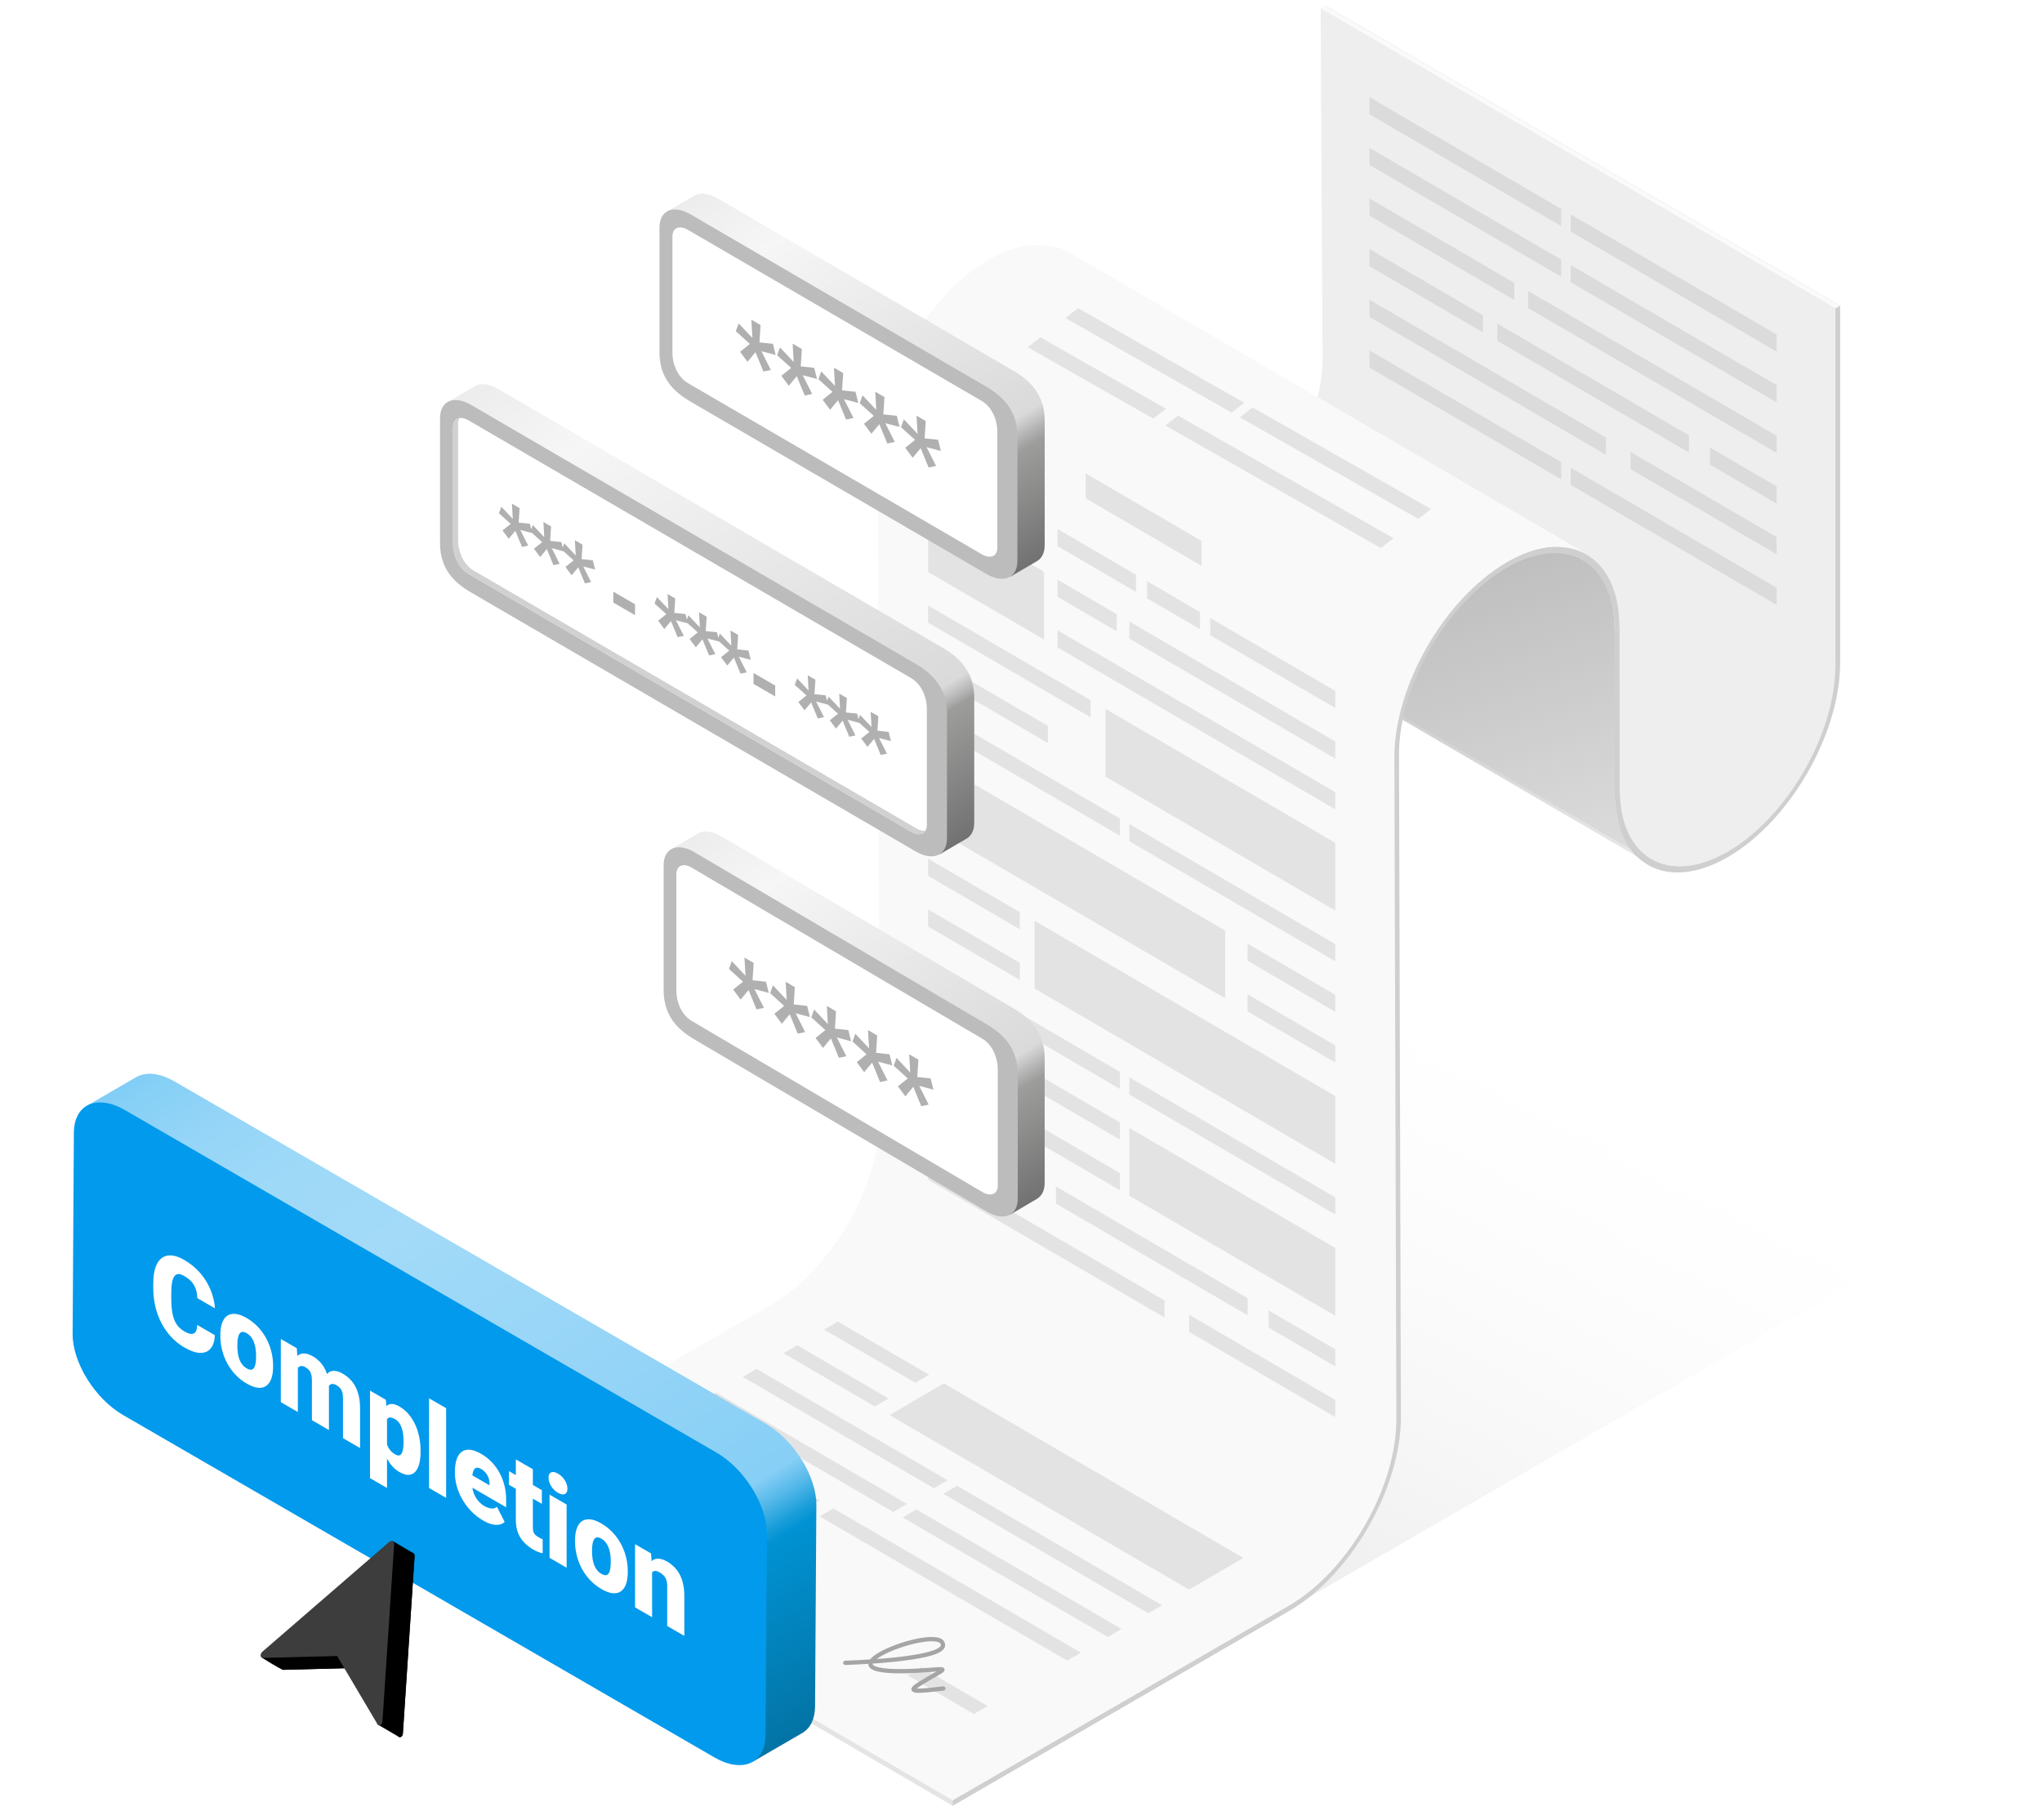 <svg width="239" height="213" viewBox="0 0 239 213" fill="none" xmlns="http://www.w3.org/2000/svg">
<path opacity="0.7" d="M111.551 211.004L52.391 176.794L179.342 103.41L238.499 137.62L111.551 211.004Z" fill="url(#paint0_linear_1678_11298)"/>
<path d="M154.569 0.984L154.797 41.544C154.797 41.779 154.797 42.015 154.797 42.254C154.797 42.333 154.797 42.413 154.797 42.492C154.797 42.66 154.779 42.829 154.767 42.997C154.767 43.08 154.767 43.165 154.745 43.251C154.745 43.428 154.712 43.609 154.691 43.789C154.691 43.856 154.691 43.924 154.669 43.994C154.639 44.242 154.605 44.49 154.565 44.741C154.565 44.78 154.55 44.817 154.544 44.857C154.511 45.068 154.474 45.279 154.431 45.493C154.416 45.582 154.395 45.67 154.376 45.759C154.343 45.927 154.309 46.096 154.27 46.264C154.248 46.359 154.227 46.457 154.203 46.551C154.163 46.714 154.123 46.879 154.08 47.041C154.056 47.139 154.032 47.234 154.004 47.332C153.958 47.509 153.907 47.686 153.855 47.864C153.83 47.943 153.809 48.023 153.785 48.102C153.708 48.356 153.626 48.61 153.544 48.864C153.544 48.895 153.522 48.925 153.51 48.953C153.437 49.179 153.358 49.403 153.275 49.626L153.19 49.855C153.123 50.033 153.056 50.207 152.985 50.384L152.885 50.635C152.809 50.822 152.732 51.005 152.653 51.186L152.571 51.382C152.464 51.626 152.351 51.871 152.238 52.116L152.147 52.303C152.058 52.492 151.967 52.679 151.875 52.862C151.808 52.997 151.738 53.128 151.671 53.26L151.457 53.67L151.36 53.847L151.055 54.392L150.933 54.603L150.701 54.994C150.615 55.135 150.533 55.273 150.445 55.413C150.356 55.554 150.295 55.652 150.219 55.771C150.143 55.891 150.045 56.047 149.953 56.181C149.862 56.316 149.758 56.487 149.648 56.619L149.499 56.836C149.355 57.04 149.208 57.244 149.06 57.448L149.023 57.5C148.999 57.536 148.968 57.57 148.944 57.607C148.785 57.821 148.639 58.032 148.462 58.24C148.285 58.448 148.187 58.583 148.05 58.754L147.934 58.895C147.757 59.109 147.577 59.32 147.394 59.528L147.248 59.693C147.114 59.84 146.982 59.999 146.845 60.134L146.623 60.369C146.507 60.491 146.391 60.611 146.275 60.727L146.028 60.975C145.918 61.085 145.805 61.192 145.692 61.299L145.424 61.55L145.088 61.856L144.817 62.094L144.469 62.385L144.204 62.605L143.838 62.893L143.591 63.082L143.182 63.388L142.971 63.538C142.767 63.679 142.56 63.817 142.361 63.948C142.351 63.957 142.34 63.964 142.328 63.969C142.114 64.107 141.898 64.239 141.681 64.364L141.297 64.578L141.208 64.627C141.065 64.704 140.925 64.777 140.781 64.847L140.705 64.887L140.241 65.108L140.138 65.15C139.985 65.221 139.833 65.285 139.68 65.346C139.522 65.41 139.375 65.469 139.207 65.523L139.113 65.557C138.957 65.612 138.808 65.661 138.652 65.707L138.579 65.731C138.417 65.777 138.274 65.823 138.1 65.863H138.079C137.914 65.903 137.752 65.939 137.594 65.97L137.493 65.992L137.356 66.016L137.194 66.043L137.06 66.065L136.901 66.086L136.755 66.102H136.605H136.459H136.316H136.148H136.014H135.709H135.477H135.352L135.047 66.08H135.004L134.699 66.047H134.604L134.321 65.998H134.266C134.126 65.967 133.985 65.933 133.848 65.897L133.781 65.878C133.65 65.842 133.519 65.802 133.387 65.756L133.299 65.722L133.14 65.664L133.034 65.621L132.875 65.551L132.777 65.508L132.61 65.426L132.527 65.383L132.283 65.248L192.862 100.552C192.941 100.601 193.023 100.644 193.106 100.687L193.188 100.73L193.356 100.812L193.453 100.855L193.612 100.926L193.719 100.968L193.874 101.026L193.932 101.048H193.966C194.094 101.094 194.228 101.134 194.359 101.173L194.423 101.189C194.564 101.225 194.701 101.262 194.844 101.29H194.89L195.174 101.339L195.268 101.354L195.573 101.39H195.619C195.723 101.39 195.827 101.409 195.924 101.412H196.01H196.244H196.675H196.842H196.906H196.986H197.129L197.282 101.394H197.428H197.492H197.584L197.721 101.372L197.882 101.345L198.02 101.32H198.069H198.117C198.28 101.288 198.442 101.251 198.602 101.21H198.621C198.779 101.17 198.926 101.127 199.096 101.078H199.145H199.173C199.325 101.033 199.478 100.981 199.63 100.929L199.673 100.913L199.728 100.892C199.883 100.837 200.033 100.779 200.201 100.714L200.658 100.522L200.716 100.497L200.762 100.476L201.226 100.256H201.247C201.265 100.245 201.283 100.236 201.302 100.228L201.729 100.005L201.784 99.974L201.817 99.956C201.945 99.888 202.073 99.815 202.202 99.742L202.33 99.665C202.507 99.564 202.677 99.457 202.851 99.359L202.882 99.341C203.071 99.222 203.257 99.099 203.44 98.971L203.498 98.931L203.708 98.781L204.014 98.564C204.05 98.54 204.084 98.509 204.117 98.484C204.203 98.423 204.285 98.359 204.367 98.295L204.59 98.124L204.733 98.007L204.999 97.79L205.176 97.643L205.359 97.484L205.624 97.252L205.761 97.132L205.953 96.955L206.222 96.704L206.341 96.591L206.557 96.377L206.811 96.123L206.896 96.04L207.152 95.774C207.225 95.695 207.302 95.618 207.375 95.536C207.396 95.517 207.415 95.496 207.436 95.474L207.774 95.098C207.823 95.04 207.875 94.985 207.924 94.93L207.948 94.905C208.119 94.71 208.29 94.511 208.455 94.309L208.571 94.168L208.955 93.691C208.973 93.664 208.993 93.64 209.016 93.618C209.169 93.503 209.292 93.351 209.373 93.177C209.416 93.085 209.472 93 209.538 92.923L209.574 92.871C209.724 92.669 209.879 92.464 210.013 92.259L210.163 92.039L210.367 91.733L210.456 91.596L210.721 91.186C210.797 91.066 210.874 90.947 210.947 90.828L211.203 90.409C211.252 90.326 211.304 90.243 211.352 90.158L211.435 90.017C211.474 89.947 211.514 89.876 211.557 89.806L211.862 89.261C211.895 89.203 211.926 89.145 211.956 89.084C211.987 89.023 211.99 89.026 212.008 88.995C212.063 88.888 212.115 88.781 212.17 88.689L212.377 88.292C212.377 88.264 212.402 88.24 212.417 88.212C212.496 88.053 212.573 87.891 212.649 87.732L212.74 87.542V87.515C212.841 87.301 212.939 87.09 213.045 86.876L213.076 86.808L213.158 86.615C213.21 86.49 213.265 86.368 213.317 86.242L213.39 86.065L213.491 85.811L213.576 85.6C213.616 85.493 213.655 85.389 213.692 85.294C213.729 85.199 213.753 85.141 213.781 85.065L213.817 84.964C213.887 84.774 213.951 84.584 214.015 84.395C214.015 84.364 214.037 84.333 214.046 84.303C214.122 84.073 214.195 83.847 214.265 83.618L214.284 83.553C214.308 83.474 214.33 83.394 214.354 83.315C214.391 83.183 214.43 83.052 214.467 82.92C214.482 82.874 214.491 82.828 214.503 82.782C214.531 82.688 214.555 82.59 214.58 82.495L214.653 82.22C214.674 82.131 214.692 82.042 214.714 81.957L214.763 81.742C214.778 81.672 214.796 81.599 214.811 81.528C214.827 81.458 214.854 81.317 214.876 81.222L214.93 80.953C214.93 80.919 214.946 80.883 214.952 80.849C214.985 80.672 215.013 80.494 215.043 80.32L215.062 80.201C215.062 80.201 215.062 80.201 215.062 80.182C215.095 79.962 215.126 79.739 215.153 79.522V79.454C215.153 79.387 215.153 79.317 215.174 79.249C215.19 79.124 215.205 78.999 215.217 78.876C215.217 78.821 215.217 78.766 215.217 78.711C215.217 78.656 215.217 78.543 215.238 78.457C215.26 78.371 215.238 78.307 215.254 78.234C215.269 78.16 215.254 78.047 215.254 77.952C215.254 77.858 215.254 77.793 215.254 77.714C215.254 77.634 215.254 77.637 215.254 77.597C215.254 77.402 215.254 77.203 215.254 77.007V35.961L154.569 0.984Z" fill="#EEEEEE"/>
<path d="M154.568 0.985L214.82 36.1V77.812C214.842 85.83 209.199 95.634 202.241 99.663C195.283 103.692 189.601 100.446 189.579 92.425L189.024 92.747C189.046 101.119 194.978 104.509 202.241 100.302C209.504 96.096 215.4 85.861 215.376 77.491V35.779L155.124 0.664L154.568 0.985Z" fill="#CFCFCF"/>
<path fill-rule="evenodd" clip-rule="evenodd" d="M128.394 37.514C128.394 37.406 128.384 37.301 128.374 37.194L128.374 37.194C128.369 37.147 128.364 37.1 128.361 37.052L128.333 36.789C128.333 36.691 128.317 36.594 128.302 36.497L128.302 36.497C128.297 36.467 128.292 36.437 128.287 36.407L128.273 36.31L128.273 36.31C128.263 36.244 128.256 36.196 128.248 36.131C128.238 36.056 128.218 35.95 128.199 35.852L128.187 35.789C128.166 35.68 128.149 35.594 128.128 35.495L128.128 35.495L128.126 35.483C128.104 35.379 128.083 35.281 128.059 35.177C128.034 35.073 128.001 34.944 127.967 34.831C127.955 34.79 127.943 34.746 127.931 34.702L127.931 34.702C127.91 34.626 127.889 34.547 127.863 34.474C127.857 34.446 127.849 34.418 127.839 34.391C127.787 34.229 127.729 34.07 127.671 33.917C127.662 33.892 127.652 33.868 127.643 33.844L127.643 33.844C127.636 33.827 127.629 33.811 127.622 33.794C127.568 33.657 127.51 33.519 127.449 33.388C127.449 33.374 127.441 33.36 127.432 33.345C127.427 33.336 127.422 33.327 127.418 33.317C127.378 33.233 127.337 33.153 127.295 33.072L127.295 33.072C127.256 32.997 127.217 32.922 127.177 32.84C127.166 32.826 127.157 32.81 127.15 32.794L127.104 32.716C127.041 32.608 126.978 32.5 126.909 32.396C126.89 32.366 126.869 32.335 126.848 32.305C126.781 32.201 126.708 32.101 126.636 32.001L126.634 31.999C126.61 31.962 126.582 31.925 126.555 31.892L126.511 31.836C126.456 31.766 126.402 31.696 126.341 31.629L126.241 31.512C126.14 31.396 126.036 31.286 125.936 31.182C125.936 31.17 125.922 31.161 125.907 31.151C125.899 31.146 125.89 31.14 125.884 31.133C125.792 31.044 125.698 30.959 125.6 30.879L125.487 30.787C125.405 30.72 125.32 30.656 125.231 30.592L125.121 30.515C124.999 30.43 124.874 30.35 124.746 30.273L185.325 65.581C185.453 65.654 185.578 65.734 185.7 65.819L185.81 65.896L185.855 65.93C185.926 65.983 185.998 66.037 186.066 66.095L186.176 66.183C186.273 66.266 186.371 66.352 186.462 66.44L186.514 66.486C186.621 66.59 186.728 66.703 186.819 66.816L186.92 66.933C186.993 67.018 187.063 67.107 187.13 67.193L187.213 67.303C187.286 67.401 187.356 67.502 187.426 67.609C187.448 67.639 187.469 67.67 187.487 67.701L187.505 67.728C187.582 67.847 187.655 67.973 187.725 68.098L187.753 68.147C187.811 68.25 187.867 68.362 187.921 68.47C187.942 68.513 187.964 68.556 187.984 68.597C187.983 68.602 187.983 68.606 187.983 68.611C187.983 68.615 187.984 68.618 187.984 68.621C187.993 68.646 188.003 68.671 188.015 68.695C188.076 68.827 188.134 68.962 188.189 69.099C188.189 69.128 188.205 69.158 188.221 69.188C188.225 69.197 188.23 69.205 188.234 69.213C188.235 69.215 188.236 69.218 188.238 69.221L188.274 69.316C188.32 69.441 188.363 69.567 188.405 69.698C188.415 69.724 188.423 69.751 188.43 69.778L188.494 69.98C188.494 70.013 188.505 70.046 188.516 70.08C188.523 70.098 188.529 70.117 188.533 70.135C188.557 70.214 188.577 70.293 188.597 70.373C188.606 70.409 188.615 70.445 188.625 70.481C188.625 70.513 188.635 70.544 188.646 70.575C188.652 70.592 188.657 70.608 188.662 70.625C188.672 70.665 188.68 70.711 188.687 70.755L188.692 70.784C188.713 70.882 188.735 70.983 188.753 71.09C188.764 71.155 188.77 71.18 188.774 71.202C188.777 71.216 188.78 71.228 188.784 71.249C188.787 71.27 188.791 71.294 188.795 71.319C188.8 71.357 188.807 71.399 188.814 71.436C188.825 71.49 188.838 71.588 188.849 71.674L188.854 71.708C188.858 71.744 188.86 71.766 188.86 71.783C188.861 71.809 188.862 71.822 188.875 71.852C188.885 71.875 188.886 71.913 188.886 71.955V71.955C188.886 72 188.887 72.049 188.899 72.09L188.927 72.353V72.46C188.927 72.543 188.935 72.627 188.942 72.712C188.945 72.746 188.949 72.781 188.951 72.815V73.008V73.054C188.951 73.152 188.955 73.252 188.959 73.353C188.963 73.456 188.967 73.56 188.967 73.666V73.683L189 73.703V92.71L189.061 92.746V92.748C189.061 92.982 189.061 93.211 189.079 93.44C189.036 93.513 189.036 93.574 189.036 93.639V93.639C189.036 93.769 189.049 93.895 189.062 94.024L189.07 94.101C189.07 94.163 189.078 94.225 189.085 94.287L189.085 94.287C189.089 94.312 189.092 94.338 189.094 94.364L189.14 94.746C189.147 94.789 189.154 94.832 189.16 94.874C189.167 94.923 189.175 94.971 189.183 95.018C189.188 95.05 189.195 95.089 189.201 95.131L189.202 95.132C189.214 95.207 189.227 95.292 189.241 95.364C189.261 95.469 189.278 95.553 189.297 95.647L189.302 95.67C189.318 95.749 189.336 95.824 189.354 95.901L189.372 95.976C189.396 96.08 189.43 96.208 189.46 96.322C189.491 96.435 189.528 96.563 189.564 96.679C189.564 96.697 189.571 96.714 189.578 96.73C189.582 96.74 189.586 96.75 189.589 96.759C189.624 96.864 189.658 96.959 189.695 97.058L189.695 97.06C189.716 97.117 189.737 97.174 189.759 97.236C189.759 97.267 189.775 97.297 189.791 97.326C189.797 97.337 189.803 97.348 189.808 97.359C189.863 97.496 189.921 97.631 189.979 97.762L190.013 97.836C190.062 97.942 190.114 98.04 190.167 98.142C190.195 98.196 190.224 98.252 190.254 98.31L190.281 98.356C190.357 98.493 190.437 98.628 190.519 98.756C190.54 98.787 190.562 98.818 190.58 98.848C190.65 98.952 190.72 99.053 190.793 99.154C190.821 99.191 190.848 99.225 190.873 99.261C190.943 99.35 191.013 99.439 191.089 99.524C191.134 99.574 191.148 99.593 191.159 99.607L191.159 99.607C191.164 99.613 191.168 99.619 191.174 99.625C191.177 99.63 191.181 99.635 191.187 99.641C191.291 99.757 191.394 99.867 191.492 99.971C191.511 99.986 191.528 100.002 191.544 100.02C191.638 100.109 191.733 100.191 191.831 100.274L191.94 100.365L192.2 100.561C192.215 100.571 192.229 100.582 192.244 100.593C192.265 100.608 192.286 100.623 192.309 100.638C192.415 100.712 192.52 100.781 192.63 100.846L132.118 65.56C131.99 65.487 131.865 65.404 131.743 65.321L131.633 65.245C131.545 65.181 131.46 65.114 131.375 65.047L131.375 65.047L131.374 65.046L131.264 64.957C131.167 64.875 131.072 64.789 130.978 64.701L130.929 64.654C130.819 64.547 130.715 64.437 130.624 64.324C130.613 64.311 130.602 64.298 130.591 64.284L130.591 64.284C130.569 64.258 130.547 64.231 130.523 64.205C130.488 64.167 130.393 64.047 130.324 63.959L130.313 63.945L130.23 63.838C130.157 63.74 130.087 63.636 130.017 63.532L130.017 63.532C130.004 63.51 129.989 63.49 129.974 63.469L129.956 63.443L129.937 63.413C129.861 63.293 129.791 63.171 129.718 63.042L129.69 62.997C129.611 62.854 129.535 62.704 129.462 62.547V62.519C129.45 62.497 129.439 62.473 129.431 62.449C129.37 62.319 129.312 62.184 129.257 62.045C129.239 62.003 129.224 61.965 129.209 61.926L129.209 61.925L129.208 61.923L129.172 61.828C129.126 61.703 129.08 61.574 129.041 61.446L129.013 61.366C128.992 61.299 128.97 61.231 128.952 61.164L128.937 61.108C128.927 61.072 128.92 61.044 128.909 61.008C128.879 60.895 128.848 60.779 128.821 60.663C128.821 60.633 128.811 60.605 128.801 60.577C128.795 60.558 128.788 60.538 128.784 60.519C128.775 60.47 128.763 60.412 128.751 60.36C128.73 60.262 128.711 60.161 128.693 60.054C128.682 59.99 128.675 59.964 128.67 59.943C128.666 59.928 128.663 59.916 128.659 59.895L128.632 59.708C128.632 59.65 128.621 59.594 128.61 59.536C128.603 59.502 128.597 59.468 128.592 59.433C128.592 59.405 128.587 59.377 128.581 59.348C128.577 59.33 128.573 59.311 128.571 59.292C128.565 59.243 128.553 59.13 128.546 59.05C128.544 59.013 128.539 58.974 128.534 58.933L128.534 58.933C128.528 58.886 128.522 58.838 128.519 58.79V58.683C128.519 58.611 128.513 58.538 128.507 58.464L128.507 58.464C128.504 58.419 128.5 58.374 128.498 58.328V58.136V58.09C128.498 57.888 128.498 57.686 128.482 57.478V57.441L128.645 57.536V38.809L134.248 42.048L128.388 38.398V38.395C128.388 38.161 128.388 37.932 128.373 37.704C128.401 37.644 128.398 37.585 128.395 37.528L128.394 37.514Z" fill="url(#paint1_linear_1678_11298)"/>
<path d="M90.436 152.576C90.643 152.457 90.851 152.328 91.046 152.196L91.077 152.178C91.276 152.052 91.474 151.921 91.67 151.783L91.871 151.639L92.263 151.357L92.501 151.174C92.62 151.085 92.736 150.993 92.852 150.898L93.109 150.69L93.442 150.408L93.701 150.181C93.809 150.085 93.911 149.983 94.007 149.875L94.267 149.636L94.572 149.33L94.811 149.094C94.924 148.981 95.034 148.864 95.144 148.751L95.357 148.524L95.742 148.102C95.788 148.046 95.837 147.994 95.886 147.942C96.06 147.743 96.231 147.541 96.402 147.33L96.512 147.195C96.647 147.03 96.778 146.867 96.909 146.699C97.041 146.53 97.215 146.298 97.371 146.086L97.447 145.985L97.484 145.936L97.902 145.348L98.046 145.137C98.141 144.996 98.235 144.858 98.327 144.717C98.419 144.576 98.498 144.457 98.581 144.325L98.8 143.982C98.883 143.847 98.962 143.713 99.042 143.578C99.121 143.443 99.195 143.33 99.265 143.201C99.305 143.137 99.344 143.066 99.381 142.999C99.482 142.827 99.576 142.656 99.671 142.481L99.766 142.31L99.971 141.918L100.166 141.535C100.258 141.357 100.343 141.176 100.429 140.999C100.456 140.938 100.487 140.879 100.514 140.818C100.624 140.585 100.731 140.35 100.82 140.114C100.847 140.052 100.872 139.991 100.899 139.927C100.976 139.752 101.049 139.575 101.119 139.4C101.153 139.32 101.187 139.238 101.217 139.158C101.284 138.99 101.348 138.821 101.413 138.65L101.495 138.429C101.575 138.215 101.651 138 101.721 137.783C101.721 137.755 101.743 137.728 101.752 137.7C101.834 137.455 101.911 137.213 101.984 136.968C102.008 136.892 102.03 136.815 102.051 136.739C102.1 136.57 102.149 136.399 102.195 136.23L102.268 135.954C102.308 135.795 102.348 135.648 102.384 135.483C102.409 135.391 102.43 135.296 102.451 135.204C102.485 135.045 102.522 134.882 102.552 134.723C102.571 134.637 102.589 134.552 102.604 134.466C102.644 134.261 102.681 134.059 102.714 133.853L102.732 133.746C102.769 133.505 102.803 133.266 102.833 133.03C102.833 132.962 102.849 132.898 102.855 132.83C102.873 132.659 102.891 132.487 102.907 132.316L102.925 132.071C102.925 131.912 102.946 131.749 102.955 131.59C102.955 131.513 102.955 131.434 102.955 131.357C102.955 131.131 102.955 130.904 102.955 130.68L102.726 53.158C102.726 52.959 102.726 52.763 102.726 52.564C102.726 52.524 102.726 52.487 102.726 52.447C102.726 52.407 102.726 52.288 102.726 52.208C102.726 52.129 102.726 52.022 102.726 51.927L102.745 51.703C102.745 51.62 102.745 51.535 102.766 51.449C102.787 51.363 102.766 51.342 102.766 51.286C102.766 51.161 102.794 51.035 102.809 50.91C102.809 50.842 102.809 50.775 102.83 50.705V50.64C102.858 50.42 102.888 50.199 102.922 49.976C102.923 49.97 102.923 49.963 102.922 49.957C102.922 49.917 102.922 49.878 102.943 49.841C102.974 49.663 103.001 49.486 103.035 49.308C103.035 49.274 103.035 49.237 103.056 49.204L103.111 48.934C103.133 48.83 103.151 48.726 103.175 48.628C103.2 48.53 103.209 48.484 103.224 48.411L103.273 48.199C103.295 48.11 103.313 48.022 103.334 47.936L103.408 47.66C103.432 47.562 103.457 47.467 103.484 47.369C103.484 47.323 103.505 47.277 103.521 47.231C103.557 47.1 103.597 46.968 103.634 46.836C103.658 46.757 103.68 46.677 103.704 46.597L103.722 46.533C103.793 46.306 103.866 46.077 103.942 45.85V45.835C103.942 45.804 103.961 45.773 103.973 45.743C104.037 45.553 104.101 45.363 104.171 45.173L104.208 45.072C104.236 44.995 104.266 44.919 104.297 44.842C104.327 44.766 104.373 44.631 104.413 44.536L104.498 44.325L104.599 44.074L104.673 43.893L104.831 43.522L104.914 43.326L104.941 43.262C105.035 43.048 105.137 42.833 105.247 42.619V42.591L105.339 42.401C105.415 42.242 105.491 42.095 105.571 41.92L105.61 41.844C105.678 41.709 105.748 41.578 105.818 41.446L105.98 41.139L106.032 41.051C106.063 40.992 106.093 40.934 106.127 40.876L106.432 40.331L106.554 40.117L106.637 39.976C106.686 39.893 106.738 39.81 106.787 39.724L107.043 39.305C107.117 39.185 107.193 39.066 107.269 38.947L107.535 38.536L107.624 38.398L107.828 38.092L107.978 37.871C108.122 37.666 108.268 37.461 108.418 37.259L108.455 37.207C108.52 37.128 108.576 37.042 108.62 36.95C108.701 36.775 108.823 36.624 108.977 36.508C109 36.486 109.021 36.462 109.038 36.435L109.423 35.957L109.539 35.816C109.704 35.614 109.875 35.415 110.046 35.204C110.055 35.196 110.064 35.188 110.071 35.179L110.221 35.014L110.56 34.634L110.621 34.573L110.844 34.337L111.101 34.068L111.186 33.985L111.44 33.73L111.657 33.516C111.696 33.476 111.736 33.443 111.776 33.406L112.045 33.155L112.237 32.974L112.375 32.858L112.64 32.622L112.824 32.463L113.001 32.319L113.267 32.098L113.41 31.982L113.633 31.81L113.884 31.62L113.988 31.541L114.293 31.323L114.504 31.173L114.562 31.133C114.745 31.008 114.932 30.882 115.121 30.763L115.152 30.741C115.326 30.634 115.497 30.527 115.674 30.435L115.802 30.358L116.187 30.144L116.221 30.126L116.276 30.095L116.704 29.875L116.759 29.847H116.78L117.244 29.626L117.29 29.608L117.348 29.581C117.501 29.513 117.654 29.449 117.807 29.387C117.965 29.323 118.112 29.265 118.28 29.21L118.335 29.189H118.378C118.531 29.133 118.683 29.084 118.836 29.038H118.864L118.912 29.023C119.071 28.977 119.218 28.931 119.389 28.891H119.407C119.569 28.852 119.731 28.815 119.893 28.784H119.942H119.991L120.128 28.76L120.29 28.732L120.428 28.711H120.519H120.584L120.73 28.695H120.883H121.027H121.106H121.17H121.338H121.769H122.004H122.09L122.395 28.717H122.432L122.738 28.75H122.832L123.116 28.799H123.162C123.306 28.83 123.443 28.864 123.584 28.901L123.648 28.919C123.779 28.956 123.914 28.995 124.042 29.041H124.076L124.134 29.063L124.29 29.121L124.396 29.164L124.555 29.234L124.653 29.277L124.821 29.363L124.904 29.403L125.148 29.538L185.823 64.885L185.579 64.751L185.496 64.711L185.328 64.628L185.227 64.582L185.072 64.515L184.965 64.472L184.806 64.411L184.717 64.38C184.586 64.334 184.454 64.291 184.323 64.254L184.256 64.236C184.118 64.199 183.978 64.165 183.837 64.138H183.782L183.498 64.089H183.404C183.303 64.074 183.202 64.061 183.098 64.052H183.055L182.75 64.031H182.664H182.432H182.126H181.992C181.937 64.031 181.879 64.031 181.824 64.031H181.68H181.534L181.384 64.046L181.237 64.064L181.079 64.086L180.944 64.104L180.782 64.132L180.645 64.156L180.544 64.178C180.385 64.209 180.238 64.245 180.058 64.285H180.037C179.878 64.325 179.731 64.371 179.557 64.42L179.484 64.441C179.331 64.487 179.178 64.536 179.022 64.591L178.928 64.625C178.769 64.68 178.622 64.741 178.454 64.803C178.301 64.864 178.149 64.928 177.993 64.999L177.892 65.045C177.739 65.112 177.587 65.186 177.428 65.262L177.351 65.302C177.208 65.372 177.067 65.446 176.924 65.525L176.835 65.571C176.707 65.642 176.578 65.712 176.45 65.789C176.23 65.914 176.016 66.046 175.802 66.181L175.769 66.202C175.561 66.334 175.353 66.472 175.158 66.616L174.947 66.766C174.809 66.861 174.675 66.959 174.537 67.072L174.29 67.262L173.923 67.55L173.658 67.767L173.309 68.074L173.037 68.309L172.701 68.616L172.433 68.867L172.096 69.195C172.014 69.274 171.928 69.357 171.849 69.44C171.77 69.522 171.617 69.679 171.501 69.798L171.278 70.034C171.14 70.178 171.009 70.34 170.874 70.478L170.728 70.64C170.544 70.844 170.364 71.056 170.187 71.274C170.147 71.32 170.111 71.369 170.071 71.418C169.933 71.587 169.793 71.758 169.658 71.933C169.524 72.107 169.335 72.352 169.176 72.564C169.151 72.6 169.121 72.634 169.096 72.671L169.06 72.723C168.909 72.927 168.762 73.131 168.62 73.336L168.47 73.553C168.369 73.7 168.271 73.844 168.164 73.991C168.058 74.138 167.987 74.264 167.899 74.401C167.81 74.539 167.746 74.64 167.673 74.76C167.599 74.879 167.501 75.041 167.416 75.179L167.184 75.575L167.062 75.786L166.756 76.328L166.658 76.506C166.585 76.64 166.518 76.778 166.444 76.916C166.371 77.054 166.307 77.179 166.24 77.314C166.148 77.501 166.056 77.688 165.968 77.875L165.876 78.061C165.763 78.306 165.65 78.552 165.543 78.797L165.461 78.993C165.381 79.176 165.305 79.36 165.228 79.544L165.128 79.795C165.057 79.973 164.99 80.147 164.923 80.325C164.895 80.401 164.865 80.478 164.837 80.558C164.755 80.781 164.675 81.005 164.602 81.228L164.569 81.317C164.486 81.571 164.404 81.826 164.327 82.08C164.303 82.159 164.281 82.242 164.257 82.322C164.205 82.499 164.153 82.674 164.107 82.852C164.08 82.95 164.055 83.045 164.031 83.158C163.988 83.32 163.948 83.486 163.909 83.648C163.884 83.746 163.863 83.841 163.841 83.939C163.802 84.104 163.768 84.273 163.734 84.441C163.716 84.53 163.695 84.619 163.68 84.708C163.637 84.922 163.6 85.133 163.567 85.348C163.567 85.385 163.566 85.424 163.545 85.461C163.505 85.712 163.472 85.96 163.441 86.212C163.441 86.279 163.441 86.346 163.42 86.414C163.399 86.595 163.381 86.776 163.365 86.956C163.365 87.038 163.365 87.124 163.343 87.207C163.343 87.379 163.322 87.547 163.313 87.712C163.313 87.792 163.313 87.875 163.313 87.954C163.313 88.19 163.313 88.426 163.313 88.662L163.542 166.184C163.542 166.374 163.542 166.564 163.542 166.754C163.542 166.791 163.542 166.827 163.542 166.864V167.094C163.542 167.183 163.542 167.275 163.542 167.363L163.524 167.578L163.505 167.82C163.505 167.872 163.505 167.924 163.505 167.979C163.505 168.095 163.478 168.218 163.466 168.337C163.466 168.402 163.45 168.466 163.444 168.533V168.598C163.42 168.809 163.389 169.02 163.356 169.232V169.25L163.337 169.36C163.307 169.529 163.279 169.7 163.249 169.872C163.249 169.906 163.233 169.939 163.227 169.973C163.227 170.056 163.194 170.141 163.175 170.227C163.157 170.313 163.136 170.429 163.114 170.533C163.093 170.638 163.087 170.653 163.072 170.714C163.056 170.775 163.029 170.898 163.007 170.99C162.986 171.082 162.977 171.128 162.959 171.198C162.94 171.268 162.913 171.373 162.891 171.461L162.818 171.737C162.818 171.783 162.797 171.826 162.784 171.869L162.674 172.245C162.65 172.322 162.629 172.402 162.607 172.478L162.589 172.54C162.522 172.757 162.451 172.978 162.378 173.195C162.378 173.226 162.357 173.253 162.348 173.284C162.286 173.465 162.222 173.648 162.158 173.829L162.121 173.924L162.039 174.148C161.999 174.249 161.963 174.35 161.926 174.454L161.843 174.656C161.81 174.736 161.779 174.818 161.746 174.898C161.712 174.978 161.7 175.011 161.678 175.069L161.526 175.425C161.498 175.489 161.471 175.55 161.446 175.611L161.419 175.676C161.327 175.881 161.235 176.086 161.138 176.288V176.316C161.11 176.377 161.08 176.435 161.052 176.497C160.979 176.653 160.905 176.803 160.829 176.959C160.829 176.984 160.802 177.008 160.789 177.033L160.594 177.416C160.539 177.517 160.49 177.621 160.435 177.722L160.389 177.808L160.294 177.979C160.2 178.154 160.102 178.325 160.004 178.5C159.967 178.567 159.928 178.635 159.888 178.702L159.812 178.837L159.665 179.079L159.421 179.48L159.204 179.823C159.121 179.955 159.036 180.086 158.95 180.215L158.865 180.35L158.669 180.635L158.526 180.846L158.107 181.434L158.07 181.483C158.034 181.535 157.994 181.581 157.96 181.633C157.855 181.824 157.724 181.998 157.569 182.151C157.547 182.172 157.528 182.195 157.511 182.221C157.389 182.377 157.264 182.527 157.142 182.68L157.032 182.815C156.873 183.008 156.708 183.201 156.546 183.388L156.521 183.413C156.475 183.465 156.427 183.517 156.381 183.572L156.054 183.933L155.996 183.994L155.782 184.221L155.535 184.478L155.449 184.564L155.211 184.8L155.003 185.005L154.887 185.112L154.63 185.354L154.447 185.523L154.309 185.645L154.05 185.872L153.885 186.016L153.717 186.154L153.46 186.362L153.326 186.475L153.109 186.638L152.87 186.821L152.773 186.898L152.467 187.106L152.266 187.25L152.21 187.287C152.033 187.409 151.856 187.529 151.676 187.642L151.645 187.661L151.147 187.967L151.022 188.037L111.611 210.843L50.935 175.495L90.436 152.576Z" fill="#F9F9F9"/>
<path d="M111.514 210.695L50.935 175.391L50.939 176.03L111.514 211.334V210.695Z" fill="#E4E4E4"/>
<path d="M176.339 65.831C169.073 70.037 163.18 80.269 163.204 88.642L163.433 166.069C163.454 174.089 157.811 183.891 150.85 187.919L111.502 210.697V211.336L150.85 188.559C158.116 184.352 164.006 174.12 163.967 165.748L163.741 88.321C163.717 80.3 169.363 70.499 176.32 66.47C183.278 62.441 188.961 65.684 188.982 73.705L189.537 73.383C189.531 65.011 183.601 61.625 176.339 65.831Z" fill="#CFCFCF"/>
<path d="M140.637 66.228L127.072 58.321V55.402L140.637 63.307V66.228Z" fill="#E3E3E3"/>
<path d="M122.193 62.99L108.629 55.086V53.082L122.193 60.986V62.99Z" fill="#E3E3E3"/>
<path d="M130.696 73.876L123.781 69.847V67.844L130.696 71.873V73.876Z" fill="#E3E3E3"/>
<path d="M156.28 88.782L132.18 74.735V72.734L156.28 86.781V88.782Z" fill="#E3E3E3"/>
<path d="M122.193 74.845L108.629 66.941V59.012L122.193 66.916V74.845Z" fill="#E3E3E3"/>
<path d="M156.279 94.712L123.781 75.77V73.769L156.279 92.708V94.712Z" fill="#E3E3E3"/>
<path d="M127.647 83.95L108.629 72.864V70.863L127.647 81.946V83.95Z" fill="#E3E3E3"/>
<path d="M156.278 106.565L129.393 90.897V82.965L156.278 98.636V106.565Z" fill="#E3E3E3"/>
<path d="M122.645 86.96L108.629 78.793V76.789L122.645 84.957V86.96Z" fill="#E3E3E3"/>
<path d="M131.067 97.8L108.629 84.722V82.719L131.067 95.796V97.8Z" fill="#E3E3E3"/>
<path d="M156.28 112.496L132.18 98.449V96.445L156.28 110.492V112.496Z" fill="#E3E3E3"/>
<path d="M143.399 116.836L108.629 96.573V88.641L143.399 108.907V116.836Z" fill="#E3E3E3"/>
<path d="M156.278 118.418L146.023 112.441V110.438L156.278 116.418V118.418Z" fill="#E3E3E3"/>
<path d="M156.278 124.348L146.023 118.371V116.367L156.278 122.345V124.348Z" fill="#E3E3E3"/>
<path d="M119.354 108.752L108.629 102.5V100.496L119.354 106.749V108.752Z" fill="#E3E3E3"/>
<path d="M156.278 136.201L121.084 115.687V107.758L156.278 128.272V136.201Z" fill="#E3E3E3"/>
<path d="M119.354 114.679L108.629 108.429V106.426L119.354 112.675V114.679Z" fill="#E3E3E3"/>
<path d="M131.067 127.433L108.629 114.356V112.355L131.067 125.433V127.433Z" fill="#E3E3E3"/>
<path d="M156.28 142.133L132.18 128.083V126.082L156.28 140.129V142.133Z" fill="#E3E3E3"/>
<path d="M131.067 133.362L108.629 120.285V118.281L131.067 131.359V133.362Z" fill="#E3E3E3"/>
<path d="M156.28 153.983L132.18 139.936V132.004L156.28 146.051V153.983Z" fill="#E3E3E3"/>
<path d="M131.067 139.285L108.629 126.211V124.207L131.067 137.284V139.285Z" fill="#E3E3E3"/>
<path d="M121.907 139.876L108.629 132.136V130.133L121.907 137.872V139.876Z" fill="#E3E3E3"/>
<path d="M146.024 153.933L123.586 140.855V138.852L146.024 151.929V153.933Z" fill="#E3E3E3"/>
<path d="M156.28 159.909L148.48 155.363V153.359L156.28 157.905V159.909Z" fill="#E3E3E3"/>
<path d="M136.298 154.19L108.629 138.066V136.062L136.298 152.19V154.19Z" fill="#E3E3E3"/>
<path d="M156.278 165.841L139.182 155.875V153.871L156.278 163.837V165.841Z" fill="#E3E3E3"/>
<path d="M132.96 69.269L123.781 63.919V61.918L132.96 67.265V69.269Z" fill="#E3E3E3"/>
<path d="M140.45 73.634L134.258 70.024V68.023L140.45 71.63V73.634Z" fill="#E3E3E3"/>
<path d="M156.279 82.86L141.646 74.332V72.328L156.279 80.857V82.86Z" fill="#E3E3E3"/>
<path d="M107.139 161.829L96.457 155.604L98.061 154.668L108.747 160.893L107.139 161.829Z" fill="#E3E3E3"/>
<path d="M139.167 186.037L104.113 165.606L110.473 161.898L145.527 182.33L139.167 186.037Z" fill="#E3E3E3"/>
<path d="M102.383 164.599L91.701 158.374L93.309 157.438L103.991 163.663L102.383 164.599Z" fill="#E3E3E3"/>
<path d="M109.297 174.168L86.947 161.143L88.555 160.207L110.901 173.232L109.297 174.168Z" fill="#E3E3E3"/>
<path d="M134.415 188.807L110.406 174.815L112.014 173.879L136.019 187.871L134.415 188.807Z" fill="#E3E3E3"/>
<path d="M104.543 176.941L82.193 163.916L83.801 162.977L106.15 176.005L104.543 176.941Z" fill="#E3E3E3"/>
<path d="M129.658 191.58L105.652 177.588L107.26 176.652L131.265 190.644L129.658 191.58Z" fill="#E3E3E3"/>
<path d="M94.328 176.527L77.441 166.686L79.049 165.75L95.932 175.591L94.328 176.527Z" fill="#E3E3E3"/>
<path d="M95.934 177.463L124.905 194.349L126.51 193.413L97.538 176.527L95.934 177.463Z" fill="#E3E3E3"/>
<path d="M85.912 177.168L72.686 169.459L74.293 168.523L87.519 176.232L85.912 177.168Z" fill="#E3E3E3"/>
<path d="M113.987 200.591L106.215 196.061L107.822 195.125L115.591 199.655L113.987 200.591Z" fill="#E3E3E3"/>
<path d="M87.69 183.743L67.934 172.229L69.541 171.293L89.295 182.81L87.69 183.743Z" fill="#E3E3E3"/>
<path d="M144.146 48.287L124.691 37.22L126.177 36.066L145.632 47.134L144.146 48.287Z" fill="#E3E3E3"/>
<path d="M166.01 60.727L145.109 48.84L146.598 47.684L167.495 59.574L166.01 60.727Z" fill="#E3E3E3"/>
<path d="M134.987 48.997L120.291 40.637L121.776 39.48L136.476 47.844L134.987 48.997Z" fill="#E3E3E3"/>
<path d="M136.393 49.797L161.612 64.144L163.098 62.99L137.878 48.641L136.393 49.797Z" fill="#E3E3E3"/>
<path d="M182.725 26.456L160.287 13.379V11.375L182.725 24.452V26.456Z" fill="#DBDBDB"/>
<path d="M207.938 41.148L183.838 27.101V25.098L207.938 39.145V41.148Z" fill="#DBDBDB"/>
<path d="M182.725 32.383L160.287 19.305V17.305L182.725 30.382V32.383Z" fill="#DBDBDB"/>
<path d="M207.938 47.078L183.838 33.028V31.027L207.938 45.074V47.078Z" fill="#DBDBDB"/>
<path d="M177.241 35.111L160.287 25.23V23.227L177.241 33.107V35.111Z" fill="#DBDBDB"/>
<path d="M178.855 36.051L207.94 53.005V51.001L178.855 34.051V36.051Z" fill="#DBDBDB"/>
<path d="M173.565 38.896L160.287 31.16V29.156L173.565 36.892V38.896Z" fill="#DBDBDB"/>
<path d="M197.684 52.956L175.246 39.879V37.875L197.684 50.952V52.956Z" fill="#DBDBDB"/>
<path d="M207.94 58.928L200.141 54.38V52.379L207.94 56.925V58.928Z" fill="#DBDBDB"/>
<path d="M187.956 53.213L160.287 37.086V35.082L187.956 51.209V53.213Z" fill="#DBDBDB"/>
<path d="M207.939 64.858L190.842 54.894V52.891L207.939 62.854V64.858Z" fill="#DBDBDB"/>
<path d="M182.725 56.093L160.287 43.015V41.012L182.725 54.089V56.093Z" fill="#DBDBDB"/>
<path d="M207.938 70.789L183.838 56.742V54.738L207.938 68.785V70.789Z" fill="#DBDBDB"/>
<path d="M98.93 194.602C98.93 194.602 110.216 194.296 110.362 192.586C110.64 189.554 92.32 196.682 108.697 195.437C111.381 195.232 110.512 195.256 107.562 197.113C105.994 198.101 107.434 197.948 110.408 197.606" stroke="#A5A5A5" stroke-width="0.5" stroke-linecap="round" stroke-linejoin="round"/>
<path d="M189 73.704V92.78L189.564 92.425L189.555 73.383L189 73.704Z" fill="#CFCFCF"/>
<path d="M155.108 0.664L154.553 0.985L214.805 36.1L215.36 35.779L155.108 0.664Z" fill="#FAFAFA"/>
<g filter="url(#filter0_d_1678_11298)">
<path d="M110.621 35.39L76.022 15.237C74.889 14.579 73.877 14.504 73.208 14.928L70.127 16.723L72.373 17.321V31.366C72.373 34.362 74.006 35.98 76.022 37.154L110.313 57.127L110.236 59.503L113.388 57.66C113.939 57.338 114.274 56.7 114.274 55.791V41.199C114.27 38.278 112.637 36.567 110.621 35.39Z" fill="url(#paint2_linear_1678_11298)"/>
<path d="M107.434 59.162L72.835 39.009C70.805 37.832 69.186 36.213 69.186 33.22V18.629C69.186 16.593 70.819 15.914 72.835 17.095L107.434 37.251C109.446 38.425 111.08 40.136 111.08 43.02V57.611C111.093 59.651 109.463 60.336 107.434 59.162Z" fill="#BCBCBC"/>
<path d="M106.908 56.863L72.528 36.842C71.513 36.255 70.705 34.919 70.705 33.242V19.669C70.705 18.651 71.52 18.312 72.528 18.905L106.908 38.926C107.922 39.513 108.731 40.901 108.731 42.533V56.106C108.731 57.107 107.916 57.45 106.908 56.863Z" fill="white"/>
<path d="M78.618 33.173L79.768 32.247L78.121 30.763L78.451 29.847L80.062 31.55L79.94 29.417L81.019 30.044L80.888 32.071L82.463 32.237L82.787 33.544L81.115 33.1L82.225 35.297L81.354 35.483L80.421 33.218L79.489 34.341L78.618 33.173ZM83.451 35.98L84.601 35.055L82.955 33.571L83.284 32.655L84.895 34.358L84.773 32.225L85.853 32.852L85.721 34.879L87.297 35.044L87.621 36.352L85.949 35.908L87.059 38.105L86.187 38.29L85.255 36.026L84.323 37.149L83.451 35.98ZM88.285 38.788L89.435 37.863L87.788 36.379L88.118 35.463L89.729 37.166L89.607 35.033L90.686 35.66L90.555 37.687L92.13 37.852L92.454 39.16L90.782 38.716L91.892 40.913L91.021 41.098L90.088 38.834L89.156 39.957L88.285 38.788ZM93.118 41.596L94.268 40.67L92.622 39.187L92.951 38.27L94.562 39.974L94.441 37.841L95.52 38.468L95.388 40.495L96.964 40.66L97.288 41.968L95.616 41.524L96.725 43.721L95.854 43.906L94.922 41.642L93.99 42.764L93.118 41.596ZM97.952 44.404L99.102 43.478L97.455 41.994L97.784 41.078L99.396 42.782L99.274 40.649L100.353 41.276L100.221 43.303L101.797 43.468L102.121 44.775L100.449 44.331L101.559 46.529L100.688 46.714L99.755 44.45L98.823 45.572L97.952 44.404Z" fill="#B0B0B0"/>
</g>
<g filter="url(#filter1_d_1678_11298)">
<path d="M102.363 67.834L50.346 37.542C49.212 36.862 48.195 36.808 47.523 37.229L44.435 39.031L46.688 39.629V53.697C46.688 56.699 48.327 58.32 50.346 59.496L102.051 89.608L101.973 91.987L105.138 90.142C105.691 89.819 106.027 89.183 106.027 88.269V73.653C106.023 70.723 104.385 69.01 102.363 67.834Z" fill="url(#paint3_linear_1678_11298)"/>
<path d="M99.174 91.644L47.161 61.352C45.125 60.176 43.5 58.554 43.5 55.553V40.937C43.5 38.898 45.139 38.218 47.161 39.401L99.174 69.693C101.21 70.869 102.835 72.582 102.835 75.492V90.107C102.835 92.133 101.196 92.82 99.174 91.644Z" fill="#BCBCBC"/>
<path d="M98.636 89.338L46.856 59.178C45.838 58.59 45.027 57.248 45.027 55.569V41.972C45.027 40.953 45.848 40.613 46.856 41.204L98.653 71.367C99.67 71.955 100.481 73.349 100.481 74.984V88.58C100.461 89.586 99.643 89.926 98.636 89.338Z" fill="white"/>
<path d="M50.813 54.08L51.772 53.308L50.399 52.072L50.674 51.308L52.017 52.727L51.916 50.95L52.815 51.471L52.705 53.161L54.019 53.297L54.289 54.387L52.895 54.018L53.82 55.848L53.094 56.003L52.317 54.117L51.54 55.053L50.813 54.08ZM54.497 56.216L55.455 55.444L54.083 54.209L54.357 53.445L55.7 54.864L55.599 53.086L56.499 53.608L56.389 55.297L57.702 55.434L57.973 56.523L56.579 56.154L57.504 57.985L56.777 58.14L56 56.253L55.223 57.189L54.497 56.216ZM58.18 58.353L59.139 57.581L57.766 56.345L58.041 55.581L59.384 57L59.282 55.222L60.182 55.744L60.072 57.434L61.386 57.571L61.656 58.66L60.262 58.291L61.187 60.121L60.461 60.276L59.684 58.39L58.907 59.326L58.18 58.353ZM66.324 62.715V63.989L63.786 62.517V61.243L66.324 62.715ZM69.028 64.645L69.987 63.873L68.614 62.637L68.888 61.873L70.232 63.292L70.13 61.515L71.03 62.036L70.92 63.726L72.234 63.862L72.504 64.952L71.11 64.583L72.035 66.413L71.309 66.568L70.532 64.682L69.754 65.618L69.028 64.645ZM72.711 66.781L73.67 66.009L72.297 64.773L72.572 64.01L73.915 65.429L73.814 63.651L74.713 64.173L74.604 65.862L75.917 65.999L76.188 67.088L74.794 66.719L75.719 68.55L74.992 68.705L74.215 66.818L73.438 67.754L72.711 66.781ZM76.395 68.918L77.354 68.146L75.981 66.91L76.255 66.146L77.599 67.565L77.497 65.787L78.397 66.309L78.287 67.999L79.601 68.135L79.871 69.225L78.477 68.856L79.402 70.686L78.676 70.841L77.898 68.955L77.121 69.891L76.395 68.918ZM82.731 72.231V73.506L80.192 72.033V70.759L82.731 72.231ZM85.435 74.161L86.393 73.389L85.021 72.153L85.295 71.39L86.638 72.808L86.537 71.031L87.437 71.553L87.327 73.242L88.641 73.379L88.911 74.468L87.517 74.099L88.442 75.93L87.716 76.085L86.938 74.198L86.161 75.134L85.435 74.161ZM89.118 76.297L90.077 75.525L88.704 74.29L88.979 73.526L90.322 74.945L90.221 73.167L91.12 73.689L91.01 75.378L92.324 75.515L92.594 76.605L91.2 76.236L92.125 78.066L91.399 78.221L90.622 76.335L89.845 77.271L89.118 76.297ZM92.802 78.434L93.76 77.662L92.388 76.426L92.662 75.663L94.005 77.081L93.904 75.304L94.804 75.826L94.694 77.515L96.007 77.652L96.278 78.741L94.884 78.372L95.809 80.203L95.082 80.357L94.305 78.471L93.528 79.407L92.802 78.434Z" fill="#B0B0B0"/>
<path d="M100.318 89.203C100.044 89.699 99.392 89.78 98.622 89.338L46.856 59.179C45.838 58.591 45.027 57.248 45.027 55.569V41.973C45.027 41.365 45.322 41.001 45.777 40.93C45.67 41.128 45.617 41.35 45.624 41.575V55.172C45.624 56.854 46.442 58.193 47.45 58.781L99.246 88.944C99.563 89.152 99.941 89.249 100.318 89.219V89.203Z" fill="#D1D1D1"/>
</g>
<g filter="url(#filter2_d_1678_11298)">
<path d="M110.654 110.033L76.427 89.876C75.306 89.218 74.306 89.147 73.644 89.568L70.596 91.366L72.817 91.963V106.008C72.817 109.001 74.433 110.62 76.427 111.797L110.35 131.77L110.273 134.128L113.394 132.286C113.94 131.947 114.271 131.329 114.271 130.416V115.825C114.264 112.917 112.648 111.207 110.654 110.033Z" fill="url(#paint4_linear_1678_11298)"/>
<path d="M107.509 133.802L73.282 113.649C71.274 112.471 69.672 110.853 69.672 107.86V93.269C69.672 91.233 71.288 90.554 73.282 91.738L107.509 111.891C109.517 113.065 111.119 114.775 111.119 117.68V132.271C111.119 134.29 109.503 134.976 107.509 133.802Z" fill="#BCBCBC"/>
<path d="M106.977 131.504L72.964 111.483C71.96 110.896 71.164 109.559 71.164 107.883V94.31C71.164 93.292 71.97 92.952 72.964 93.546L106.977 113.567C107.981 114.154 108.781 115.545 108.781 117.177V130.75C108.781 131.748 107.971 132.091 106.977 131.504Z" fill="white"/>
<path d="M77.815 107.812L78.962 106.892L77.32 105.4L77.648 104.486L79.255 106.197L79.134 104.063L80.21 104.695L80.079 106.722L81.65 106.894L81.974 108.203L80.306 107.752L81.413 109.954L80.544 110.135L79.614 107.867L78.684 108.985L77.815 107.812ZM82.635 110.643L83.782 109.723L82.14 108.231L82.469 107.316L84.075 109.027L83.954 106.894L85.03 107.526L84.899 109.552L86.47 109.725L86.794 111.034L85.126 110.582L86.233 112.785L85.364 112.966L84.434 110.697L83.504 111.815L82.635 110.643ZM87.456 113.473L88.603 112.553L86.96 111.061L87.289 110.147L88.896 111.858L88.774 109.724L89.85 110.356L89.719 112.383L91.29 112.555L91.614 113.864L89.947 113.413L91.053 115.615L90.184 115.796L89.254 113.528L88.325 114.646L87.456 113.473ZM92.276 116.304L93.423 115.384L91.781 113.892L92.109 112.977L93.716 114.689L93.594 112.555L94.671 113.187L94.539 115.213L96.111 115.386L96.434 116.695L94.767 116.243L95.873 118.446L95.004 118.627L94.075 116.358L93.145 117.476L92.276 116.304ZM97.096 119.134L98.243 118.214L96.601 116.723L96.929 115.808L98.536 117.519L98.415 115.385L99.491 116.017L99.36 118.044L100.931 118.216L101.254 119.525L99.587 119.074L100.693 121.276L99.824 121.457L98.895 119.189L97.965 120.307L97.096 119.134Z" fill="#B0B0B0"/>
</g>
<g filter="url(#filter3_d_1678_11298)">
<path d="M81.652 158.638L12.445 118.573C10.646 117.53 9.03 117.416 7.928 118.069L2.145 121.421L5.26 122.557L5.116 145.423C5.089 148.769 7.728 153.035 11.014 154.929L77.728 193.557L80.115 198.171L85.886 194.827C86.812 194.292 87.385 193.223 87.397 191.695L87.547 168.147C87.576 164.795 84.937 160.541 81.652 158.638Z" fill="url(#paint5_linear_1678_11298)"/>
<path d="M75.602 197.663L6.398 157.598C3.113 155.695 0.471 151.45 0.5 148.092L0.647 124.547C0.677 121.201 3.363 120.03 6.648 121.93L75.855 161.998C79.141 163.898 81.779 168.146 81.753 171.501L81.603 195.049C81.574 198.395 78.888 199.566 75.602 197.663Z" fill="#019AEC"/>
<path d="M15.079 147.056L17.149 148.255C17.121 148.932 16.96 149.449 16.664 149.806C16.368 150.163 15.958 150.338 15.434 150.331C14.913 150.321 14.298 150.11 13.588 149.699C13.012 149.366 12.498 148.956 12.044 148.47C11.594 147.986 11.212 147.443 10.896 146.841C10.585 146.242 10.346 145.595 10.181 144.902C10.019 144.212 9.938 143.493 9.938 142.745V142.205C9.938 141.458 10.023 140.835 10.193 140.336C10.366 139.835 10.611 139.466 10.926 139.23C11.245 138.991 11.628 138.889 12.074 138.923C12.519 138.958 13.014 139.133 13.558 139.449C14.308 139.883 14.941 140.404 15.457 141.013C15.974 141.622 16.374 142.28 16.658 142.987C16.942 143.689 17.11 144.399 17.161 145.117L15.09 143.918C15.082 143.54 15.027 143.196 14.925 142.885C14.822 142.571 14.661 142.286 14.44 142.03C14.219 141.775 13.925 141.541 13.558 141.328C13.302 141.18 13.079 141.106 12.89 141.105C12.701 141.105 12.543 141.187 12.417 141.351C12.29 141.515 12.196 141.767 12.133 142.109C12.074 142.449 12.044 142.883 12.044 143.411V143.965C12.044 144.494 12.072 144.961 12.127 145.366C12.182 145.772 12.271 146.129 12.393 146.437C12.515 146.744 12.673 147.011 12.866 147.237C13.063 147.461 13.304 147.655 13.588 147.819C13.903 148.002 14.17 148.099 14.386 148.111C14.603 148.118 14.771 148.037 14.889 147.869C15.008 147.696 15.071 147.425 15.079 147.056ZM17.788 148.372V148.228C17.788 147.686 17.855 147.226 17.989 146.848C18.123 146.465 18.32 146.181 18.58 145.994C18.841 145.808 19.162 145.732 19.545 145.766C19.927 145.797 20.369 145.957 20.87 146.247C21.374 146.539 21.818 146.892 22.201 147.305C22.587 147.716 22.91 148.165 23.171 148.653C23.431 149.141 23.628 149.654 23.762 150.192C23.896 150.725 23.963 151.263 23.963 151.805V151.949C23.963 152.487 23.896 152.947 23.762 153.329C23.628 153.708 23.431 153.992 23.171 154.183C22.91 154.37 22.589 154.446 22.206 154.411C21.824 154.376 21.382 154.214 20.881 153.924C20.381 153.634 19.937 153.283 19.55 152.872C19.164 152.462 18.841 152.012 18.58 151.524C18.32 151.032 18.123 150.519 17.989 149.985C17.855 149.448 17.788 148.91 17.788 148.372ZM19.781 149.383V149.527C19.781 149.805 19.799 150.075 19.834 150.337C19.87 150.599 19.929 150.845 20.012 151.075C20.095 151.301 20.207 151.505 20.349 151.687C20.491 151.87 20.669 152.023 20.881 152.146C21.09 152.267 21.264 152.318 21.402 152.297C21.544 152.279 21.656 152.205 21.739 152.076C21.822 151.941 21.881 151.764 21.917 151.543C21.952 151.322 21.97 151.072 21.97 150.794V150.651C21.97 150.382 21.952 150.119 21.917 149.861C21.881 149.599 21.822 149.353 21.739 149.123C21.656 148.888 21.544 148.677 21.402 148.49C21.26 148.303 21.083 148.148 20.87 148.024C20.661 147.903 20.485 147.854 20.343 147.876C20.205 147.901 20.095 147.983 20.012 148.122C19.929 148.256 19.87 148.434 19.834 148.655C19.799 148.871 19.781 149.114 19.781 149.383ZM26.862 151.42V157.251L24.868 156.096V148.7L26.738 149.782L26.862 151.42ZM26.619 153.159L26.164 152.909C26.164 152.389 26.217 151.942 26.324 151.566C26.43 151.19 26.588 150.901 26.797 150.698C27.006 150.496 27.262 150.394 27.566 150.392C27.873 150.392 28.228 150.509 28.631 150.742C28.911 150.904 29.165 151.102 29.394 151.334C29.622 151.563 29.82 151.829 29.985 152.135C30.151 152.436 30.277 152.778 30.364 153.161C30.454 153.542 30.5 153.962 30.5 154.422V159.358L28.506 158.203V153.562C28.506 153.247 28.475 152.992 28.412 152.796C28.352 152.602 28.266 152.445 28.151 152.324C28.037 152.203 27.897 152.095 27.731 151.999C27.558 151.898 27.402 151.853 27.264 151.865C27.126 151.876 27.008 151.935 26.909 152.042C26.815 152.147 26.742 152.293 26.69 152.482C26.643 152.674 26.619 152.899 26.619 153.159ZM30.275 155.277L29.719 154.968C29.719 154.449 29.768 153.999 29.867 153.618C29.969 153.24 30.121 152.948 30.322 152.74C30.527 152.536 30.782 152.432 31.085 152.431C31.389 152.429 31.742 152.544 32.144 152.777C32.436 152.946 32.704 153.152 32.949 153.394C33.193 153.635 33.404 153.919 33.582 154.246C33.759 154.572 33.897 154.948 33.996 155.374C34.094 155.796 34.144 156.275 34.144 156.813V161.468L32.144 160.31V155.655C32.144 155.35 32.113 155.101 32.05 154.91C31.991 154.716 31.904 154.559 31.789 154.438C31.675 154.312 31.539 154.204 31.381 154.113C31.192 154.003 31.028 153.954 30.89 153.965C30.752 153.976 30.636 154.036 30.541 154.146C30.451 154.253 30.384 154.403 30.34 154.596C30.297 154.79 30.275 155.017 30.275 155.277ZM37.297 157.32V166.138L35.303 164.984V154.744L37.16 155.819L37.297 157.32ZM41.224 161.783V161.926C41.224 162.464 41.171 162.932 41.065 163.331C40.958 163.729 40.8 164.039 40.591 164.26C40.382 164.48 40.122 164.596 39.81 164.607C39.503 164.616 39.146 164.503 38.74 164.267C38.357 164.046 38.028 163.757 37.752 163.401C37.476 163.045 37.245 162.641 37.06 162.187C36.874 161.733 36.725 161.25 36.61 160.737C36.496 160.224 36.405 159.7 36.338 159.164V158.98C36.405 158.485 36.496 158.044 36.61 157.654C36.725 157.26 36.874 156.946 37.06 156.711C37.245 156.477 37.474 156.343 37.746 156.309C38.022 156.277 38.351 156.372 38.734 156.594C39.14 156.829 39.497 157.125 39.805 157.481C40.116 157.839 40.376 158.245 40.585 158.699C40.798 159.15 40.958 159.637 41.065 160.159C41.171 160.681 41.224 161.222 41.224 161.783ZM39.231 160.771V160.628C39.231 160.341 39.213 160.068 39.178 159.811C39.142 159.549 39.085 159.306 39.006 159.083C38.931 158.862 38.831 158.667 38.704 158.498C38.578 158.329 38.422 158.191 38.237 158.084C38.024 157.96 37.845 157.895 37.699 157.888C37.557 157.879 37.442 157.926 37.356 158.031C37.273 158.133 37.214 158.288 37.178 158.496C37.147 158.701 37.133 158.955 37.137 159.258V159.818C37.129 160.16 37.158 160.483 37.225 160.786C37.293 161.084 37.409 161.355 37.575 161.596C37.74 161.838 37.965 162.041 38.249 162.206C38.438 162.315 38.596 162.357 38.722 162.329C38.848 162.298 38.949 162.212 39.024 162.073C39.099 161.93 39.152 161.747 39.184 161.523C39.215 161.3 39.231 161.049 39.231 160.771ZM44.217 156.803V167.303L42.218 166.145V155.645L44.217 156.803ZM48.547 169.948C48.027 169.647 47.562 169.284 47.151 168.859C46.741 168.43 46.394 167.967 46.11 167.47C45.83 166.975 45.615 166.468 45.466 165.948C45.32 165.431 45.247 164.93 45.247 164.447V164.188C45.247 163.645 45.312 163.182 45.442 162.797C45.572 162.407 45.765 162.114 46.022 161.916C46.278 161.718 46.599 161.635 46.986 161.668C47.372 161.695 47.822 161.858 48.334 162.155C48.788 162.417 49.194 162.737 49.553 163.114C49.912 163.49 50.216 163.907 50.464 164.366C50.716 164.826 50.908 165.318 51.038 165.84C51.172 166.364 51.239 166.904 51.239 167.46V168.397L46.01 165.368V163.925L49.293 165.827V165.649C49.297 165.405 49.259 165.174 49.18 164.955C49.105 164.739 48.995 164.543 48.849 164.367C48.703 164.191 48.526 164.043 48.317 163.922C48.1 163.796 47.92 163.747 47.778 163.774C47.64 163.804 47.532 163.891 47.453 164.037C47.378 164.18 47.325 164.366 47.293 164.594C47.262 164.822 47.246 165.072 47.246 165.346V165.605C47.246 165.879 47.278 166.146 47.341 166.405C47.408 166.668 47.502 166.914 47.625 167.144C47.751 167.372 47.901 167.58 48.074 167.767C48.252 167.956 48.453 168.116 48.678 168.246C48.95 168.404 49.218 168.5 49.482 168.534C49.746 168.569 49.973 168.504 50.162 168.34L51.067 170.109C50.937 170.248 50.752 170.348 50.511 170.409C50.275 170.472 49.991 170.472 49.66 170.408C49.328 170.339 48.958 170.186 48.547 169.948ZM55.421 166.396V167.996L51.564 165.762V164.162L55.421 166.396ZM52.375 162.793L54.368 163.947V170.77C54.368 170.966 54.388 171.13 54.427 171.262C54.467 171.39 54.534 171.504 54.628 171.604C54.727 171.702 54.857 171.798 55.019 171.892C55.133 171.958 55.228 172.01 55.303 172.049C55.378 172.084 55.449 172.113 55.516 172.138V173.786C55.346 173.752 55.169 173.697 54.983 173.621C54.798 173.55 54.601 173.454 54.392 173.333C53.966 173.086 53.601 172.798 53.297 172.467C52.998 172.138 52.769 171.762 52.611 171.338C52.453 170.914 52.375 170.435 52.375 169.902V162.793ZM58.319 168.075V175.471L56.32 174.313V166.917L58.319 168.075ZM56.202 164.941C56.202 164.613 56.304 164.404 56.51 164.313C56.715 164.222 56.981 164.271 57.308 164.461C57.635 164.65 57.901 164.909 58.107 165.238C58.312 165.566 58.414 165.894 58.414 166.223C58.414 166.551 58.312 166.76 58.107 166.851C57.901 166.942 57.635 166.893 57.308 166.703C56.981 166.513 56.715 166.254 56.51 165.926C56.304 165.598 56.202 165.269 56.202 164.941ZM59.301 172.417V172.274C59.301 171.731 59.368 171.271 59.503 170.893C59.637 170.51 59.834 170.226 60.094 170.039C60.354 169.853 60.676 169.777 61.058 169.812C61.441 169.842 61.883 170.002 62.383 170.292C62.888 170.584 63.332 170.937 63.714 171.35C64.101 171.761 64.424 172.21 64.684 172.698C64.945 173.186 65.142 173.699 65.276 174.237C65.41 174.77 65.477 175.308 65.477 175.851V175.994C65.477 176.532 65.41 176.992 65.276 177.375C65.142 177.753 64.945 178.037 64.684 178.228C64.424 178.415 64.103 178.491 63.72 178.456C63.338 178.421 62.896 178.259 62.395 177.969C61.894 177.679 61.451 177.328 61.064 176.918C60.678 176.507 60.354 176.058 60.094 175.57C59.834 175.077 59.637 174.564 59.503 174.031C59.368 173.493 59.301 172.955 59.301 172.417ZM61.295 173.428V173.572C61.295 173.85 61.313 174.12 61.348 174.382C61.384 174.644 61.443 174.89 61.526 175.12C61.608 175.346 61.721 175.55 61.863 175.733C62.005 175.915 62.182 176.068 62.395 176.192C62.604 176.313 62.778 176.363 62.916 176.343C63.058 176.325 63.17 176.251 63.253 176.121C63.336 175.987 63.395 175.809 63.43 175.588C63.466 175.367 63.484 175.118 63.484 174.84V174.696C63.484 174.427 63.466 174.164 63.43 173.906C63.395 173.644 63.336 173.398 63.253 173.168C63.17 172.933 63.058 172.722 62.916 172.535C62.774 172.348 62.596 172.193 62.383 172.069C62.174 171.948 61.999 171.899 61.857 171.922C61.719 171.947 61.608 172.028 61.526 172.167C61.443 172.302 61.384 172.479 61.348 172.7C61.313 172.917 61.295 173.159 61.295 173.428ZM68.322 175.448V181.265L66.329 180.111V172.714L68.198 173.797L68.322 175.448ZM68.086 177.177L67.618 176.92C67.618 176.355 67.678 175.886 67.796 175.512C67.914 175.134 68.082 174.853 68.299 174.669C68.516 174.484 68.774 174.399 69.074 174.413C69.377 174.425 69.714 174.538 70.085 174.753C70.381 174.924 70.651 175.131 70.895 175.373C71.144 175.617 71.357 175.902 71.534 176.228C71.716 176.557 71.854 176.933 71.948 177.357C72.047 177.778 72.096 178.258 72.096 178.796V183.451L70.091 182.29V177.628C70.091 177.331 70.055 177.085 69.984 176.889C69.914 176.689 69.811 176.52 69.677 176.383C69.543 176.246 69.379 176.122 69.186 176.01C68.981 175.891 68.807 175.836 68.665 175.845C68.523 175.854 68.409 175.915 68.322 176.029C68.24 176.14 68.178 176.294 68.139 176.49C68.103 176.688 68.086 176.917 68.086 177.177Z" fill="white"/>
</g>
<g filter="url(#filter4_d_1678_11298)">
<path d="M35.285 168.938L33.92 189.611C33.92 189.888 33.678 190.231 33.365 189.993L28.614 181.962L19.895 182.19C19.544 182.113 19.628 181.668 19.857 181.465L34.719 168.605C34.779 168.553 34.852 168.516 34.93 168.497C34.995 168.48 35.064 168.489 35.123 168.521C35.181 168.559 35.226 168.614 35.25 168.679C35.279 168.762 35.291 168.85 35.285 168.938Z" fill="black"/>
<path d="M34.179 167.973L35.135 168.526C35.193 168.564 35.238 168.619 35.262 168.684C35.291 168.766 35.303 168.853 35.297 168.94L33.933 189.612C33.933 189.889 33.69 190.233 33.377 189.994L30.979 188.593L32.6 167.174L32.737 167.121L34.179 167.973Z" fill="black"/>
<path d="M28.626 181.968L19.908 182.196C19.557 182.119 17.369 180.738 17.369 180.738L27.631 180.328L28.626 181.968Z" fill="black"/>
<path d="M32.9 167.554L31.535 188.227C31.535 188.5 31.293 188.843 30.98 188.605L26.228 180.574L17.51 180.802C17.159 180.725 17.243 180.28 17.475 180.077L32.334 167.218C32.395 167.165 32.469 167.128 32.548 167.109C32.612 167.094 32.68 167.102 32.738 167.134C32.797 167.17 32.842 167.226 32.865 167.291C32.896 167.375 32.908 167.465 32.9 167.554Z" fill="#3D3D3D"/>
</g>
<defs>
<filter id="filter0_d_1678_11298" x="69.186" y="14.664" width="59.088" height="59.07" filterUnits="userSpaceOnUse" color-interpolation-filters="sRGB">
<feFlood flood-opacity="0" result="BackgroundImageFix"/>
<feColorMatrix in="SourceAlpha" type="matrix" values="0 0 0 0 0 0 0 0 0 0 0 0 0 0 0 0 0 0 127 0" result="hardAlpha"/>
<feOffset dx="8" dy="8"/>
<feGaussianBlur stdDeviation="3"/>
<feComposite in2="hardAlpha" operator="out"/>
<feColorMatrix type="matrix" values="0 0 0 0 0 0 0 0 0 0 0 0 0 0 0 0 0 0 0.06 0"/>
<feBlend mode="normal" in2="BackgroundImageFix" result="effect1_dropShadow_1678_11298"/>
<feBlend mode="normal" in="SourceGraphic" in2="effect1_dropShadow_1678_11298" result="shape"/>
</filter>
<filter id="filter1_d_1678_11298" x="43.5" y="36.961" width="76.526" height="69.258" filterUnits="userSpaceOnUse" color-interpolation-filters="sRGB">
<feFlood flood-opacity="0" result="BackgroundImageFix"/>
<feColorMatrix in="SourceAlpha" type="matrix" values="0 0 0 0 0 0 0 0 0 0 0 0 0 0 0 0 0 0 127 0" result="hardAlpha"/>
<feOffset dx="8" dy="8"/>
<feGaussianBlur stdDeviation="3"/>
<feComposite in2="hardAlpha" operator="out"/>
<feColorMatrix type="matrix" values="0 0 0 0 0 0 0 0 0 0 0 0 0 0 0 0 0 0 0.06 0"/>
<feBlend mode="normal" in2="BackgroundImageFix" result="effect1_dropShadow_1678_11298"/>
<feBlend mode="normal" in="SourceGraphic" in2="effect1_dropShadow_1678_11298" result="shape"/>
</filter>
<filter id="filter2_d_1678_11298" x="69.672" y="89.305" width="58.599" height="59.07" filterUnits="userSpaceOnUse" color-interpolation-filters="sRGB">
<feFlood flood-opacity="0" result="BackgroundImageFix"/>
<feColorMatrix in="SourceAlpha" type="matrix" values="0 0 0 0 0 0 0 0 0 0 0 0 0 0 0 0 0 0 127 0" result="hardAlpha"/>
<feOffset dx="8" dy="8"/>
<feGaussianBlur stdDeviation="3"/>
<feComposite in2="hardAlpha" operator="out"/>
<feColorMatrix type="matrix" values="0 0 0 0 0 0 0 0 0 0 0 0 0 0 0 0 0 0 0.06 0"/>
<feBlend mode="normal" in2="BackgroundImageFix" result="effect1_dropShadow_1678_11298"/>
<feBlend mode="normal" in="SourceGraphic" in2="effect1_dropShadow_1678_11298" result="shape"/>
</filter>
<filter id="filter3_d_1678_11298" x="0.5" y="117.664" width="101.047" height="94.91" filterUnits="userSpaceOnUse" color-interpolation-filters="sRGB">
<feFlood flood-opacity="0" result="BackgroundImageFix"/>
<feColorMatrix in="SourceAlpha" type="matrix" values="0 0 0 0 0 0 0 0 0 0 0 0 0 0 0 0 0 0 127 0" result="hardAlpha"/>
<feOffset dx="8" dy="8"/>
<feGaussianBlur stdDeviation="3"/>
<feComposite in2="hardAlpha" operator="out"/>
<feColorMatrix type="matrix" values="0 0 0 0 0 0 0 0 0 0 0 0 0 0 0 0 0 0 0.06 0"/>
<feBlend mode="normal" in2="BackgroundImageFix" result="effect1_dropShadow_1678_11298"/>
<feBlend mode="normal" in="SourceGraphic" in2="effect1_dropShadow_1678_11298" result="shape"/>
</filter>
<filter id="filter4_d_1678_11298" x="17.273" y="167.102" width="39.193" height="44.14" filterUnits="userSpaceOnUse" color-interpolation-filters="sRGB">
<feFlood flood-opacity="0" result="BackgroundImageFix"/>
<feColorMatrix in="SourceAlpha" type="matrix" values="0 0 0 0 0 0 0 0 0 0 0 0 0 0 0 0 0 0 127 0" result="hardAlpha"/>
<feOffset dx="13.229" dy="13.229"/>
<feGaussianBlur stdDeviation="3.969"/>
<feComposite in2="hardAlpha" operator="out"/>
<feColorMatrix type="matrix" values="0 0 0 0 0 0 0 0 0 0 0 0 0 0 0 0 0 0 0.06 0"/>
<feBlend mode="normal" in2="BackgroundImageFix" result="effect1_dropShadow_1678_11298"/>
<feBlend mode="normal" in="SourceGraphic" in2="effect1_dropShadow_1678_11298" result="shape"/>
</filter>
<linearGradient id="paint0_linear_1678_11298" x1="110.625" y1="223.554" x2="204.71" y2="42.47" gradientUnits="userSpaceOnUse">
<stop offset="0.161" stop-color="#DADADA"/>
<stop offset="0.589" stop-color="#F6F6F6" stop-opacity="0"/>
</linearGradient>
<linearGradient id="paint1_linear_1678_11298" x1="143.978" y1="65.616" x2="165.639" y2="132.075" gradientUnits="userSpaceOnUse">
<stop stop-color="#B7B7B7"/>
<stop offset="1" stop-color="#B7B7B7" stop-opacity="0"/>
</linearGradient>
<linearGradient id="paint2_linear_1678_11298" x1="78.673" y1="12.044" x2="115.215" y2="72.118" gradientUnits="userSpaceOnUse">
<stop stop-color="#EDEDED"/>
<stop offset="0.13" stop-color="#F6F6F6"/>
<stop offset="0.59" stop-color="#DADADA"/>
<stop offset="0.62" stop-color="#B4B4B4"/>
<stop offset="0.64" stop-color="#9D9D9C"/>
<stop offset="0.82" stop-color="#706F6F"/>
</linearGradient>
<linearGradient id="paint3_linear_1678_11298" x1="57.168" y1="31.974" x2="104.942" y2="110.63" gradientUnits="userSpaceOnUse">
<stop stop-color="#EDEDED"/>
<stop offset="0.13" stop-color="#F6F6F6"/>
<stop offset="0.63" stop-color="#DADADA"/>
<stop offset="0.65" stop-color="#B4B4B4"/>
<stop offset="0.66" stop-color="#9D9D9C"/>
<stop offset="0.82" stop-color="#706F6F"/>
</linearGradient>
<linearGradient id="paint4_linear_1678_11298" x1="79.046" y1="86.687" x2="115.772" y2="146.408" gradientUnits="userSpaceOnUse">
<stop stop-color="#EDEDED"/>
<stop offset="0.13" stop-color="#F6F6F6"/>
<stop offset="0.59" stop-color="#DADADA"/>
<stop offset="0.62" stop-color="#B4B4B4"/>
<stop offset="0.64" stop-color="#9D9D9C"/>
<stop offset="0.82" stop-color="#706F6F"/>
</linearGradient>
<linearGradient id="paint5_linear_1678_11298" x1="15.633" y1="106.768" x2="88.34" y2="226.122" gradientUnits="userSpaceOnUse">
<stop stop-color="#6FC6F4"/>
<stop offset="0.05" stop-color="#85CFF6"/>
<stop offset="0.11" stop-color="#95D5F7"/>
<stop offset="0.18" stop-color="#9FD9F8"/>
<stop offset="0.27" stop-color="#A2DAF8"/>
<stop offset="0.43" stop-color="#97D5F7"/>
<stop offset="0.6" stop-color="#87CFF6"/>
<stop offset="0.62" stop-color="#54B8E9"/>
<stop offset="0.64" stop-color="#189DD9"/>
<stop offset="0.65" stop-color="#0092D3"/>
<stop offset="0.82" stop-color="#046F9E"/>
</linearGradient>
</defs>
</svg>
